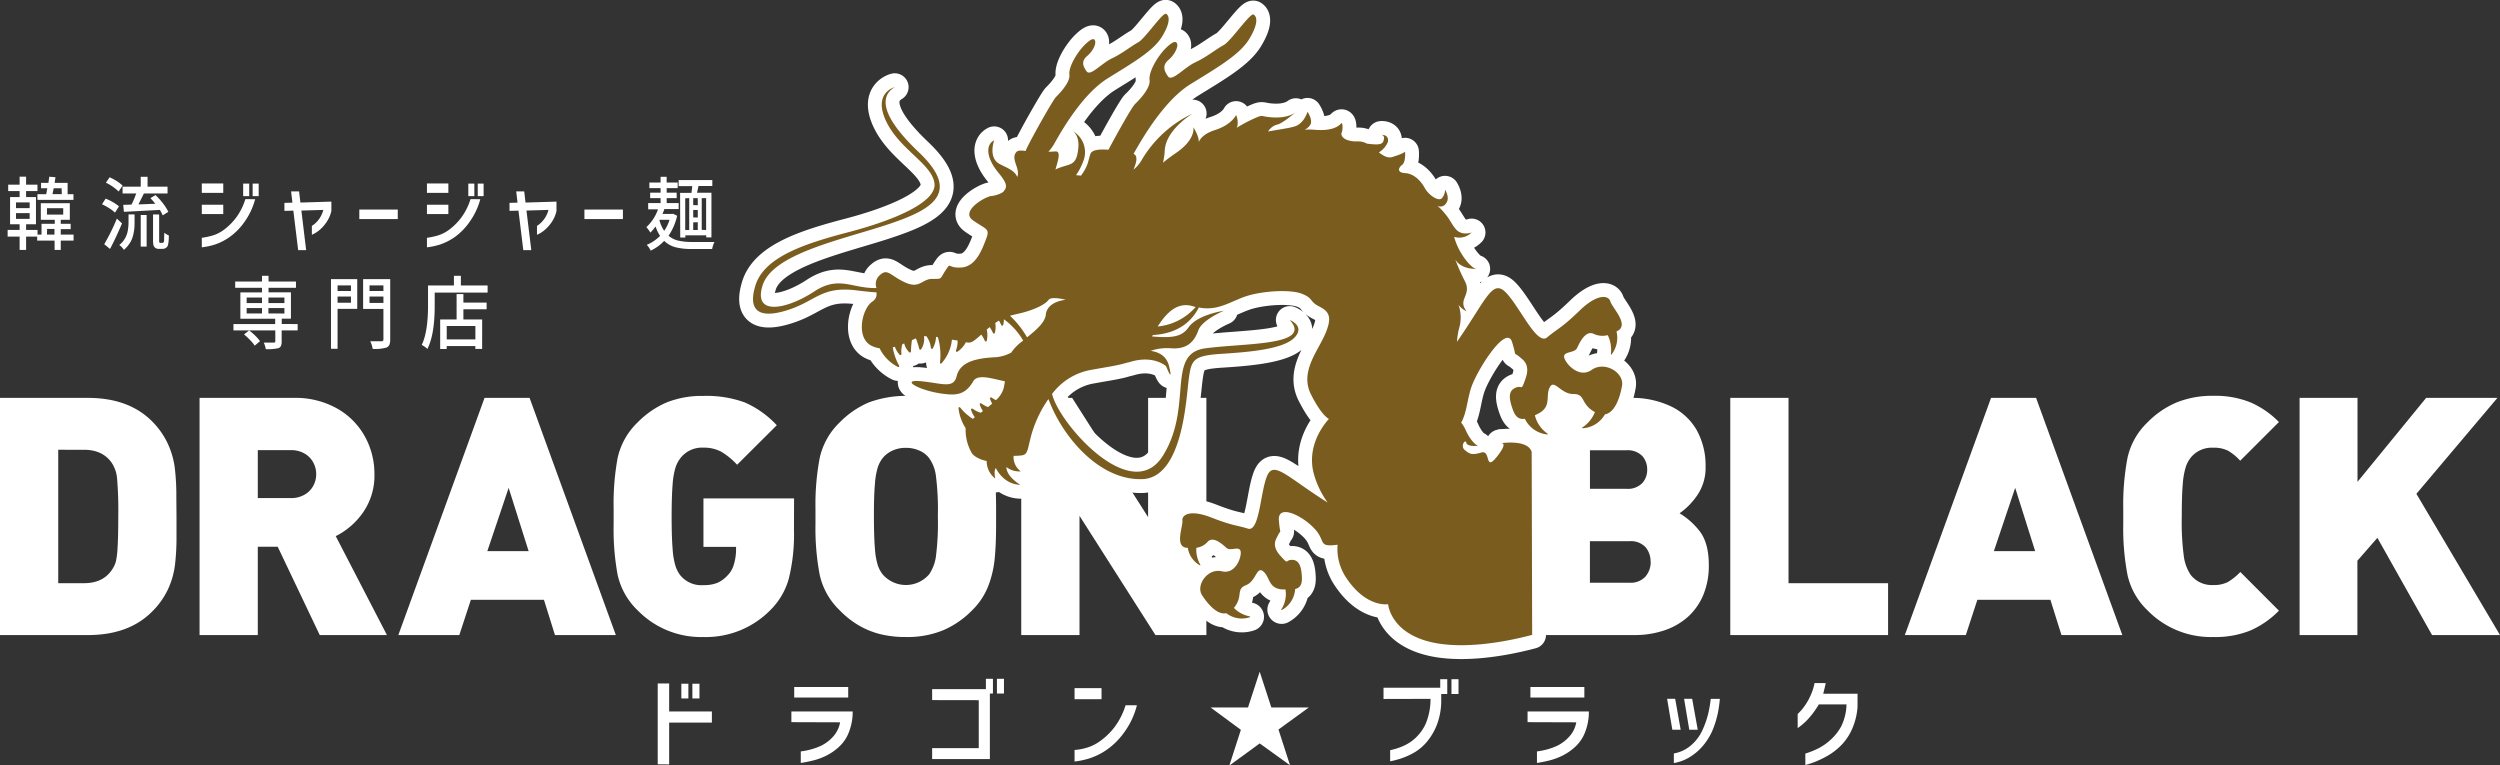 <svg xmlns="http://www.w3.org/2000/svg" viewBox="0 0 625.49 191.5"><rect x="0" y="0" width="625.49" height="191.5" fill="#333333" stroke="none"/><defs><style>.cls-1,.cls-2{fill:#fff;}.cls-2{stroke:#fff;stroke-linecap:round;stroke-linejoin:round;stroke-width:6.93px;}.cls-3{fill:#7a5c1e;}</style></defs><g id="レイヤー_2" data-name="レイヤー 2"><g id="レイヤー_1-2" data-name="レイヤー 1"><path class="cls-1" d="M164.56,191.22V171h2.86V178h10.69v2.79H167.42v10.46Zm5.91-16.47v-3.68h1.76v3.68Zm2.76,0v-3.68H175v3.68Z"/><path class="cls-1" d="M198,180.68V178h15.34a13.91,13.91,0,0,1-.9,5.06,9.64,9.64,0,0,1-2.54,3.81,13.88,13.88,0,0,1-3.37,2.29,16.7,16.7,0,0,1-3.29,1.16c-1,.24-2,.43-2.89.57V188a17.28,17.28,0,0,0,2.47-.48,15.87,15.87,0,0,0,2.73-1,10,10,0,0,0,2.82-2.14,7.22,7.22,0,0,0,1.82-3.66Zm.71-6.16v-2.63h13.51v2.63Z"/><path class="cls-1" d="M233.22,175.16v-2.74h13.45v-2.58h1.76v3.68h-.77v16.39H233.22v-2.73h11.66v-12Zm16.21-1.64v-3.68h1.76v3.68Z"/><path class="cls-1" d="M268.85,174.93v-2.76h6.75v2.76Zm15.6,1.53a19.64,19.64,0,0,1-3.1,6.66,18,18,0,0,1-4.35,4.4,16.51,16.51,0,0,1-4.24,2.16,19.61,19.61,0,0,1-3.91.85v-2.89a14,14,0,0,0,3.24-.62,11.39,11.39,0,0,0,3.53-1.88,16.63,16.63,0,0,0,3.4-3.45,17.86,17.86,0,0,0,2.59-5.23Z"/><path class="cls-1" d="M327.47,177l-7.6,5.52,2.89,8.95L315.17,186l-7.6,5.55,2.89-8.95L302.87,177h9.38l2.92-8.95,2.91,8.95Z"/><path class="cls-1" d="M346.15,174.88v-2.82h14.19v-2.12h1.76v3.69h-1.51v1.58a16.83,16.83,0,0,1-1.13,6.24,15.47,15.47,0,0,1-2.57,4.28,12.19,12.19,0,0,1-3.16,2.61,18.22,18.22,0,0,1-3.17,1.42,24.06,24.06,0,0,1-2.75.72v-2.79a16,16,0,0,0,3.17-1,10.82,10.82,0,0,0,3.11-2,11.33,11.33,0,0,0,2.59-3.55,16,16,0,0,0,1.23-6.29Zm17-1.25v-3.69h1.76v3.69Z"/><path class="cls-1" d="M382.19,180.68V178h15.34a13.91,13.91,0,0,1-.9,5.06,9.64,9.64,0,0,1-2.54,3.81,13.92,13.92,0,0,1-3.38,2.29,16.41,16.41,0,0,1-3.28,1.16c-1,.24-2,.43-2.89.57V188a17.55,17.55,0,0,0,2.47-.48,15.87,15.87,0,0,0,2.73-1,10,10,0,0,0,2.81-2.14,7.15,7.15,0,0,0,1.83-3.66Zm.71-6.16v-2.63h13.5v2.63Z"/><path class="cls-1" d="M419.12,174.83l1.38,7.74h-2.09l-1.31-7.74Zm-.33,16.08v-2.4a8.89,8.89,0,0,0,4.26-2,11,11,0,0,0,2.81-3.65,22.72,22.72,0,0,0,1.45-4,29,29,0,0,0,.71-4h2.28a30.54,30.54,0,0,1-.48,3.44,23.93,23.93,0,0,1-1.1,3.78,15,15,0,0,1-2.17,3.91,13.5,13.5,0,0,1-3.44,3.21A10.82,10.82,0,0,1,418.79,190.91Zm4.58-16.08,1.4,7.74h-2.12l-1.3-7.74Z"/><path class="cls-1" d="M456.8,170.91c-.19.86-.4,1.74-.64,2.66h8.59v3.28a16.68,16.68,0,0,1-1.4,5.63,13.75,13.75,0,0,1-2.71,4,16,16,0,0,1-3.25,2.53,24.84,24.84,0,0,1-3.12,1.54,21.94,21.94,0,0,1-2.58.85v-2.86a21.32,21.32,0,0,0,3.09-1.22,14.09,14.09,0,0,0,3.13-2.14,12.82,12.82,0,0,0,2.74-3.42,13.2,13.2,0,0,0,1.34-5.52h-6.93a21.31,21.31,0,0,1-3,4,15.38,15.38,0,0,1-2.29,1.93v-3.53a12.79,12.79,0,0,0,1.73-2A14.82,14.82,0,0,0,453,174a14.16,14.16,0,0,0,1-3.1Z"/><path class="cls-1" d="M44.16,129.22v4.85a58.73,58.73,0,0,1-.39,7.34,20.57,20.57,0,0,1-1.73,6A19.43,19.43,0,0,1,38,153.07q-5.82,5.82-16,5.82H0V99.55H22q10.16,0,16,5.82A19.56,19.56,0,0,1,42,111.05a20.66,20.66,0,0,1,1.73,6,58.79,58.79,0,0,1,.39,7.35Zm-14.57,0a95,95,0,0,0-.31-9.66A8.34,8.34,0,0,0,28,115.87c-1.5-2.22-3.84-3.34-7-3.34H14.57v33.38H21q4.77,0,7-3.34a7,7,0,0,0,1-2.1,22,22,0,0,0,.42-3.55C29.53,135.23,29.59,132.67,29.59,129.22Z"/><path class="cls-1" d="M96.81,158.89H80l-10.52-22.1H64.5v22.1H49.93V99.55h23.5a21.27,21.27,0,0,1,10.94,2.67,18.1,18.1,0,0,1,6.93,7,19.26,19.26,0,0,1,2.38,9.4,16.07,16.07,0,0,1-2.82,9.55A18.29,18.29,0,0,1,84,134.14Zm-17.7-40.23a6,6,0,0,0-.76-3,5.57,5.57,0,0,0-2.2-2.21,6.61,6.61,0,0,0-3.37-.83H64.5v12h8.28a6.61,6.61,0,0,0,3.37-.83,5.58,5.58,0,0,0,2.2-2.19A5.88,5.88,0,0,0,79.11,118.66Z"/><path class="cls-1" d="M154.08,158.89H138.85l-2.76-8.83H117.81l-2.89,8.83H99.66l21.57-59.34H132.5Zm-21.82-21-5-15.83-5.33,15.83Z"/><path class="cls-1" d="M198.65,132.72a46,46,0,0,1-1.28,12,17.64,17.64,0,0,1-4.54,7.83A22.59,22.59,0,0,1,176,159.38a22.15,22.15,0,0,1-16.47-6.68,17.61,17.61,0,0,1-5-8.87,62.62,62.62,0,0,1-1-12.62v-4a63,63,0,0,1,1-12.64,17.63,17.63,0,0,1,5-8.89,22.75,22.75,0,0,1,7.28-5A23.84,23.84,0,0,1,176,99.06a27.92,27.92,0,0,1,10.35,1.63,24.37,24.37,0,0,1,8,5.7l-9.93,9.89a17.67,17.67,0,0,0-4-3.28,9.18,9.18,0,0,0-4.42-1,6.82,6.82,0,0,0-5.74,2.6A7.8,7.8,0,0,0,169,117a19,19,0,0,0-.71,4.19c-.16,1.89-.25,4.58-.25,8.08s.09,6.2.25,8.1a19.3,19.3,0,0,0,.71,4.23,7.56,7.56,0,0,0,1.2,2.32A6.8,6.8,0,0,0,176,146.4a9,9,0,0,0,3.52-.59A7.79,7.79,0,0,0,182,144a6.32,6.32,0,0,0,1.63-2.85,12.86,12.86,0,0,0,.53-3.63v-.69H176V124.7h22.67Z"/><path class="cls-1" d="M249.22,129.22v2q0,5-.35,8.55a26,26,0,0,1-1.64,6.92,17.31,17.31,0,0,1-4,6,22.69,22.69,0,0,1-7.26,5,23.59,23.59,0,0,1-9.33,1.69,26.07,26.07,0,0,1-6.52-.75,20.6,20.6,0,0,1-5.37-2.22,22.88,22.88,0,0,1-4.66-3.71,17.54,17.54,0,0,1-5-8.87,61.81,61.81,0,0,1-1.06-12.62v-4a62.15,62.15,0,0,1,1.06-12.64,17.56,17.56,0,0,1,5-8.89,22.61,22.61,0,0,1,7.3-5,27.08,27.08,0,0,1,18.56,0,22.51,22.51,0,0,1,7.28,5,17.39,17.39,0,0,1,4,6,26.3,26.3,0,0,1,1.64,6.94q.34,3.58.35,8.55Zm-14.57,0a68.14,68.14,0,0,0-.51-10.34,9.79,9.79,0,0,0-1.65-4.23,5.94,5.94,0,0,0-2.38-1.87,8.06,8.06,0,0,0-3.48-.73,7.75,7.75,0,0,0-3.38.71,6.71,6.71,0,0,0-2.44,1.89,7.8,7.8,0,0,0-1.2,2.3,19,19,0,0,0-.71,4.19q-.26,2.83-.25,8.08t.25,8a18.41,18.41,0,0,0,.71,4.17,7.68,7.68,0,0,0,1.2,2.28,7.68,7.68,0,0,0,11.68,0,10.73,10.73,0,0,0,1.65-4.25A65.93,65.93,0,0,0,234.65,129.22Z"/><path class="cls-1" d="M301.83,158.89H289.09l-19-29.83v29.83H255.51V99.55h12.74l19,29.83V99.55h14.58Z"/><path class="cls-1" d="M427.54,141.4a19,19,0,0,1-1.38,7.45,15.37,15.37,0,0,1-3.86,5.49,16.71,16.71,0,0,1-5.94,3.39,22.91,22.91,0,0,1-7.32,1.16H383.22V99.55h24.6a22.73,22.73,0,0,1,10.29,2.14,14.66,14.66,0,0,1,6.44,6,18.17,18.17,0,0,1,2.18,9,12.16,12.16,0,0,1-2.12,7.27,17.41,17.41,0,0,1-4.39,4.46,18.36,18.36,0,0,1,5.13,4.61Q427.54,136,427.54,141.4Zm-15.42-23.92a5,5,0,0,0-1.24-3.4,5.07,5.07,0,0,0-4-1.42h-9.08v9.64h9.08a5.05,5.05,0,0,0,4-1.42A4.85,4.85,0,0,0,412.12,117.48Zm.85,23.08a5.47,5.47,0,0,0-1.26-3.65,5,5,0,0,0-4.07-1.5h-9.85v10.38h9.85a5,5,0,0,0,4.05-1.54A5.56,5.56,0,0,0,413,140.56Z"/><path class="cls-1" d="M472.39,158.89H432.91V99.55h14.57v46.36h24.91Z"/><path class="cls-1" d="M531,158.89H515.77L513,150.06H494.73l-2.89,8.83H476.58l21.57-59.34h11.27Zm-21.81-21-5-15.83-5.33,15.83Z"/><path class="cls-1" d="M570.18,152.79a23.09,23.09,0,0,1-7.1,4.94,23.4,23.4,0,0,1-9.33,1.65,22.15,22.15,0,0,1-16.46-6.68,17.47,17.47,0,0,1-5-8.87,61.81,61.81,0,0,1-1.06-12.62v-4a62.15,62.15,0,0,1,1.06-12.64,17.48,17.48,0,0,1,5-8.89,22.42,22.42,0,0,1,7.31-5,23.78,23.78,0,0,1,9.15-1.65,23.51,23.51,0,0,1,9.37,1.67,22.72,22.72,0,0,1,7.06,4.89l-9.69,9.68a13.23,13.23,0,0,0-3-2.48,7.69,7.69,0,0,0-3.73-.77,6.75,6.75,0,0,0-5.65,2.48,7.65,7.65,0,0,0-1.24,2.34,19,19,0,0,0-.74,4.15c-.17,1.86-.26,4.6-.26,8.2a65.57,65.57,0,0,0,.53,10.12,11,11,0,0,0,1.71,4.53,6.7,6.7,0,0,0,5.65,2.53,7.44,7.44,0,0,0,3.69-.78,14.91,14.91,0,0,0,3.07-2.48Z"/><path class="cls-1" d="M625.49,158.89h-17l-13.68-24.33-5,5.73v18.6H575.35V99.55h14.49v21l17.17-21h17.83l-20.27,24Z"/><path class="cls-1" d="M324.17,23.62l0,0Z"/><path class="cls-2" d="M375.29,110.93a2.89,2.89,0,0,1,.34-.05A1.28,1.28,0,0,0,375.29,110.93Z"/><path class="cls-2" d="M383.22,113.08c-.85-2.87-6.18-2.39-7.59-2.2.54,0,1.28.35-1.07,3.34-3.18,4-1.47-1.71-3.91-1s-2.93.37-4.15-.61.12-2.92.37-1.83,2.93.74,2.93.74-1.35-.37-2.93-3.54a9.13,9.13,0,0,0-1.29-2.25c1.49-2.6,1.52-6.26,2.73-9.36,1.85-4.74,8.63-15.18,10-10.8s0,2.11,2,3.83c.73.64,2.62,1.74,1.4,5.25S381,96.25,379.21,97s-1.8,2.49-.7,5.5c.67,1.86,1.56,2.49,3,2.28a7,7,0,0,0,5.62,3.92.11.11,0,0,0,.07-.2,7.77,7.77,0,0,1-3.18-4.6l.78-.38c3.52-1.78,1.8-4.38,2.93-6.59s2.76,1.69,5.9,1.65,1.68,2.49,5.41,4.52a8.19,8.19,0,0,1-3.14,3.85.11.11,0,0,0,.06.2,6.89,6.89,0,0,0,5.59-3.48c2.63-.45,3.84-4.6,4.28-7.19.55-3.23-4.32-6.25-7.61-3.93s-6.79-1.9-6.89-3.28,2.61-.93,3.21-2.13,2-4.48,4.07-3.67a5.18,5.18,0,0,0,3.64.38,8.24,8.24,0,0,1,.78,4.72.11.11,0,0,0,.2.08,6.76,6.76,0,0,0,1.21-5.72l.27-.14c3-1.58-1.37-5.82-1.8-7.37s-3.2-2.08-7.72,2.31-5.54,4.51-8.1,6.68-6.85-7.72-10.39-11.29c-3.36-3.39-4.92,2-12.16,12.38a17.26,17.26,0,0,1,.65-3.84,9.51,9.51,0,0,0-.27-5.38,5.3,5.3,0,0,0,2,1.6c-2.32-3,1.34-4-.37-7.44a53.59,53.59,0,0,1-2.44-5.49c1.59,2.56,5.25,2.31,5.25,2.31-1.34-.11-4.6-4.19-5.53-8a4.33,4.33,0,0,0,4.36-1.1s-2.38.91-3.86-.74c-1-1.07-1.62-2.64-2.79-3.94a12.22,12.22,0,0,0-1.94-2,1.62,1.62,0,0,0,2.19-.61c1.1-1.34-.24-3.41-.24-3.41a3.26,3.26,0,0,1-.85,2.19c-.86.74-3.18-.73-4.27-2.68s-2.81-3.54-4.89-3.66-1.7-1.34-.73-2.07.73-3.3.73-3.3-.36.49-3.17,1.34c-1.17.36-2.26-.29-3.38-1.15a5.67,5.67,0,0,0,2.24-2.57c.41-2-1.64-1.81-1.64-1.81s1.15,0,.49,1.65c-.37.92-1.86.8-4.09.54a4.22,4.22,0,0,0-2.16-.56c-3.42.12-4.51-1.34-4.15-2.2s.25-2.68-.12-2.32-1.71,2.08-6.83,1.59a16.72,16.72,0,0,0-2.35,0,3,3,0,0,0,1.49-1.31c.61-1.22-.73-3.17-.73-3.17s-.85,2.92-3.17,3.65c-1.49.47-4.12.79-6.69,1.28a3.82,3.82,0,0,1,2.14-1.7c1.31-.15,4.59-3,4.8-3.15-.2.16-1.87,1.48-5.4,1.34-3.77-.15-2.42-.91-5.13.3A37.08,37.08,0,0,0,309.37,32a3.07,3.07,0,0,0,.2-.36,4.75,4.75,0,0,0-.3-2.87s-1.06,2.42-5.28,3.77c-2.8.9-3.73,2.19-4.05,3,.07-1.49-1.37-3.72-1.37-3.72s.75,3-4.38,6.48c-1.18.8-2.26,1.62-3.22,2.41a16.79,16.79,0,0,0,.45-3.13c.32-5.23,7-9.18,7-9.18a29.23,29.23,0,0,0-12.82,11.71,8,8,0,0,1-2,2.32c.79-1.91,1.14-3.45,0-3.93.07-.12.14-.23.21-.36,1.94-3.41,7.43-13,14.1-17.12s12.22-7.31,14.61-11.21,2-5.67,1.13-6.17-5.66,6.67-7.55,7.68-4.28,3-7.05,4.28-5.79,4.91-6.8,3.53-1.51-2.77.12-4.16,2.4-3.27,2.15-4-1-.75-2.9,1.14-4.28,5.79-4,7.93-2.9,5.29-3.65,6-4.41,7.23-6.64,11.43c-2.2-.18-4.1,0-4.49,1-.63,1.78-.5,2.91-2.37,5.47l-1.25-.11a15,15,0,0,0,1.76-3.36,6.07,6.07,0,0,0-2.49-7.62s1.57,1,1.31,4.07c-.44,5.06-2.23,3.81-5.73,5.48.71-2.39,1.4-4.62,0-4.51l-1.76.09a12.53,12.53,0,0,0,1.69-2.43c1.8-3.17,6.91-12.06,13.12-15.93s11.36-6.79,13.59-10.42,1.87-5.27,1.05-5.74-5.27,6.21-7,7.14-4,2.81-6.55,4-5.39,4.56-6.33,3.27-1.41-2.57.12-3.86,2.22-3,2-3.75-.94-.7-2.69,1.05-4,5.39-3.75,7.38-2.7,4.92-3.4,5.63-5.74,9.6-7.26,12.76a4.57,4.57,0,0,0-.27.68c-1.57-.16-2.18-.19-2.64.72-.84,1.7,1.3,3.81.53,5.8-.72-1.72-2.59-2.26-4.47-3.28-2.88-1.57-1.31-5.91-1.31-5.91-2.23,1.19-2,4.47,1.18,8.27,2.55,3.09,1.83,3.67,1.05,4.69a7,7,0,0,1-3,1c-1.67.24-7.75,3.81-4.53,6.08s4.29,2,3.33,4.52-2.5,7-6.19,7.27-2.5-1.55-4,.71-.72,2.15-3.34,2.15-3.09,2.62-6.91.83-4.28-3.69-6.43-1.55a2.9,2.9,0,0,0-.6,3c-6.17.19-9.35-3.23-15.62.89-6.54,4.3-15.33,6.35-12.9-1.5S210,60.12,221.45,56.38s19.44-7.85,8.41-18.32-8.79-14.58-6-16.26c0,0-5.51,1.37-2.18,8.48S233.19,41,233.8,45.87,223.06,55.25,212.62,58,191.28,64,189,71.44s2.27,8.17,8.78,5.9,8-5.75,16.49-4.69c2.3.28,3.91.44,5,.5a2.14,2.14,0,0,1-1,2.29c-2.62,1.78-4.17,8.93-.36,11a6.56,6.56,0,0,0,2.16.69,10.28,10.28,0,0,0,4.59,4.68.23.23,0,0,0,.3-.33,13.58,13.58,0,0,1-1.59-4.58l.53-.14a5.84,5.84,0,0,0,1.19,2,.26.26,0,0,0,.45-.2,6.54,6.54,0,0,1,.22-2.44l.47-.19a4.68,4.68,0,0,0,1.25,2.2.26.26,0,0,0,.44-.18,22.67,22.67,0,0,1,.24-2.85c.35-.16.7-.31,1-.44A20.68,20.68,0,0,1,230,87.3a.26.26,0,0,0,.47.08,4.7,4.7,0,0,0,.7-3.27c.21,0,.41,0,.61,0a.94.94,0,0,0,.12.18,5.94,5.94,0,0,1,1,2.76.26.26,0,0,0,.48.11,6.45,6.45,0,0,0,.81-2.88l.46.08a15.83,15.83,0,0,1,.53,6.33.22.22,0,0,0,.39.19A10.26,10.26,0,0,0,238.16,85c.32,0,.64.1,1,.13l.42.06a6.49,6.49,0,0,1-.4,2.5.26.26,0,0,0,.37.31,6.5,6.5,0,0,0,2.12-2.38c1.18.26,1.59.12,3.84-1.91a7.24,7.24,0,0,1,.88,1.55.26.26,0,0,0,.49,0,6.31,6.31,0,0,0,0-2.8l.73-.62a8.61,8.61,0,0,1,.82,1.44.25.25,0,0,0,.48,0,5.9,5.9,0,0,0,.1-2.48l.92-.59a8.35,8.35,0,0,1,.57,1.09.26.26,0,0,0,.49,0,5.08,5.08,0,0,0,.18-1.42A17.36,17.36,0,0,1,256,85.22a11.84,11.84,0,0,0-3,3s0,0,0,0a10.16,10.16,0,0,1-3.74,1.15c-6.17.26-9.13,1.63-9.92,4.78s-3.53,1.76-8.91,1.23-.58,2.3,5.21,3.1c3.15.43,5.75.6,7.85-3.07,1.07-1.87,4.38-.79,7.94,0-.09.54-.19,1.1-.32,1.71a6.4,6.4,0,0,1-1.92,3,7.13,7.13,0,0,1-1.08-.65.26.26,0,0,0-.41.27,5,5,0,0,0,.55,1.24c-.34.3-.69.58-1.05.87a7.36,7.36,0,0,1-1.65-.9.26.26,0,0,0-.41.28,5.5,5.5,0,0,0,.79,1.61l-.57.43a6.75,6.75,0,0,1-2-1,.26.26,0,0,0-.4.28,5.54,5.54,0,0,0,.94,1.83l-.49.42a12.58,12.58,0,0,1-3.18-2.85.23.23,0,0,0-.41.15,11.17,11.17,0,0,0,1.77,5,1.25,1.25,0,0,0,0,.32,11.64,11.64,0,0,0,1.43,5.72c.47,1,2.1,1.85,3.84,2.2a5.49,5.49,0,0,0,2.17,4.4s-.48-1.81.12-2.65c0,0,1.8,4.09,6.14,4.21,0,0-3.49-2-3.49-4.45a5.17,5.17,0,0,0,3.61,1.08,4.35,4.35,0,0,1-1.81-3.88c.47,0,1,0,1.69-.08,1.91-.12,1.67-1.07,2.74-5.12a29.91,29.91,0,0,1,4.27-9c.31.75.61,1.49.92,2.18,3.79,8.47,12.41,18.16,22.55,17.85s11-20.12,11.65-25,1.06-5.9,8.32-6.36,15.43-1.21,18.16-4.08-1.21-4.39-1.21-4.39c5.9,6.51-11.35,5.75-21.19,7.11s-2.87,14.68-10.59,26.93-25.27-7.41-27.54-15l-.15-.52a15.6,15.6,0,0,1,9.1-5.9c4.21-.8,7.19-1.16,9.45-1.88.37-.08.76-.17,1.16-.29,5.82-1.69,8.82,1.13,8.82,1.13s1.87,4.69.75,0c-.57-2.36-2.23-3.49-4.61-3.85a12.71,12.71,0,0,1,5-.65c4.32.37,6-1.88,6.94-4.5s6.38-4.88,6.38-4.88-6.57.94-8.82,4.13c-1.64,2.33-3.89,2.75-9.14,2.3l.19-.36c7-.37,10.11-4.13,11.5-6.89,4.53.89,7.44-1.2,11.24-2.61,4.17-1.54,11.55-2,14.53-.83s1.79,1.91,4.41,3.22,3.22,2.86,1.31,7.14-6.19,9.3-3.45,14.78,4.52,6.19,4.52,6.19-6.07,6.07-3.69,14.06a22.42,22.42,0,0,0,3.36,6.85c-10.23-6.42-13.52-10.66-15.19-6.56s-1.85,14-4.76,13.09-3.79-.68-9.12-2.77-7.45-.68-7.27.76-2,6.52,1.07,6.81l.28,0a6.07,6.07,0,0,0,3,4.36c.08.06.18,0,.14-.13a7.42,7.42,0,0,1-1-4.23,4.63,4.63,0,0,0,2.91-1.59c1.45-1.4,3.77.87,4.69,1.66s3-.53,3.44.66-1.06,6-4.63,5.15-6.58,3.43-5,5.94c1.28,2,3.74,5.07,6.09,4.54a6.31,6.31,0,0,0,5.9,1,.11.11,0,0,0,0-.2,7.4,7.4,0,0,1-4-2.12c2.42-3,.39-4.65,3-5.68s2.64-4.89,4.36-3.44,1.19,4.23,4.76,4.5l.78,0a7,7,0,0,1-1.05,5,.1.1,0,0,0,.13.14,6.38,6.38,0,0,0,3.34-5.24c1.25-.32,1.77-1.16,1.69-2.95-.13-2.91-.79-4.36-2.51-4.36s-.66,1.45-2.91-1.06-1.05-4.1-.66-4.89c1-2.12.67.26.32-3.9s5.58-1.42,8.78,1.9.76,4.84,5.91,4.17a13,13,0,0,0,2.28,8.45c5,7.38,10.36,6.43,10.36,6.43s.6,7.74,12.15,9.77c8.59,1.5,19.07-.81,23.89-2.1ZM261.65,78.77c-.2,1.92-2.48,3.87-4.68,5.63A23.65,23.65,0,0,0,252.7,79c1.13-.33,2.26-.52,3.59-.89,3.46-1,5.36-2.15,6.08-3.1s4.29,0,4.29,0S262,75.32,261.65,78.77Zm28,2.92c2.23-3.52,5-6.25,8.83-5.06l.67.18A14.46,14.46,0,0,1,289.63,81.69Z"/><path class="cls-3" d="M375.29,110.93a2.89,2.89,0,0,1,.34-.05A1.28,1.28,0,0,0,375.29,110.93Z"/><path class="cls-3" d="M383.22,113.08c-.85-2.87-6.18-2.39-7.59-2.2.54,0,1.28.35-1.07,3.34-3.18,4-1.47-1.71-3.91-1s-2.93.37-4.15-.61.12-2.92.37-1.83,2.93.74,2.93.74-1.35-.37-2.93-3.54a9.13,9.13,0,0,0-1.29-2.25c1.49-2.6,1.52-6.26,2.73-9.36,1.85-4.74,8.63-15.18,10-10.8s0,2.11,2,3.83c.73.64,2.62,1.74,1.4,5.25S381,96.25,379.21,97s-1.8,2.49-.7,5.5c.67,1.86,1.56,2.49,3,2.28a7,7,0,0,0,5.62,3.92.11.11,0,0,0,.07-.2,7.77,7.77,0,0,1-3.18-4.6l.78-.38c3.52-1.78,1.8-4.38,2.93-6.59s2.76,1.69,5.9,1.65,1.68,2.49,5.41,4.52a8.19,8.19,0,0,1-3.14,3.85.11.11,0,0,0,.06.2,6.89,6.89,0,0,0,5.59-3.48c2.63-.45,3.84-4.6,4.28-7.19.55-3.23-4.32-6.25-7.61-3.93s-6.79-1.9-6.89-3.28,2.61-.93,3.21-2.13,2-4.48,4.07-3.67a5.18,5.18,0,0,0,3.64.38,8.24,8.24,0,0,1,.78,4.72.11.11,0,0,0,.2.08,6.76,6.76,0,0,0,1.21-5.72l.27-.14c3-1.58-1.37-5.82-1.8-7.37s-3.2-2.08-7.72,2.31-5.54,4.51-8.1,6.68-6.85-7.72-10.39-11.29c-3.36-3.39-4.92,2-12.16,12.38a17.26,17.26,0,0,1,.65-3.84,9.51,9.51,0,0,0-.27-5.38,5.3,5.3,0,0,0,2,1.6c-2.32-3,1.34-4-.37-7.44a53.59,53.59,0,0,1-2.44-5.49c1.59,2.56,5.25,2.31,5.25,2.31-1.34-.11-4.6-4.19-5.53-8a4.33,4.33,0,0,0,4.36-1.1s-2.38.91-3.86-.74c-1-1.07-1.62-2.64-2.79-3.94a12.22,12.22,0,0,0-1.94-2,1.62,1.62,0,0,0,2.19-.61c1.1-1.34-.24-3.41-.24-3.41a3.26,3.26,0,0,1-.85,2.19c-.86.74-3.18-.73-4.27-2.68s-2.81-3.54-4.89-3.66-1.7-1.34-.73-2.07.73-3.3.73-3.3-.36.49-3.17,1.34c-1.17.36-2.26-.29-3.38-1.15a5.67,5.67,0,0,0,2.24-2.57c.41-2-1.64-1.81-1.64-1.81s1.15,0,.49,1.65c-.37.92-1.86.8-4.09.54a4.22,4.22,0,0,0-2.16-.56c-3.42.12-4.51-1.34-4.15-2.2s.25-2.68-.12-2.32-1.71,2.08-6.83,1.59a16.72,16.72,0,0,0-2.35,0,3,3,0,0,0,1.49-1.31c.61-1.22-.73-3.17-.73-3.17s-.85,2.92-3.17,3.65c-1.49.47-4.12.79-6.69,1.28a3.82,3.82,0,0,1,2.14-1.7c1.31-.15,4.59-3,4.8-3.15-.2.16-1.87,1.48-5.4,1.34-3.77-.15-2.42-.91-5.13.3A37.08,37.08,0,0,0,309.37,32a3.07,3.07,0,0,0,.2-.36,4.75,4.75,0,0,0-.3-2.87s-1.06,2.42-5.28,3.77c-2.8.9-3.73,2.19-4.05,3,.07-1.49-1.37-3.72-1.37-3.72s.75,3-4.38,6.48c-1.18.8-2.26,1.62-3.22,2.41a16.79,16.79,0,0,0,.45-3.13c.32-5.23,7-9.18,7-9.18a29.23,29.23,0,0,0-12.82,11.71,8,8,0,0,1-2,2.32c.79-1.91,1.14-3.45,0-3.93.07-.12.14-.23.21-.36,1.94-3.41,7.43-13,14.1-17.12s12.22-7.31,14.61-11.21,2-5.67,1.13-6.17-5.66,6.67-7.55,7.68-4.28,3-7.05,4.28-5.79,4.91-6.8,3.53-1.51-2.77.12-4.16,2.4-3.27,2.15-4-1-.75-2.9,1.14-4.28,5.79-4,7.93-2.9,5.29-3.65,6-4.41,7.23-6.64,11.43c-2.2-.18-4.1,0-4.49,1-.63,1.78-.5,2.91-2.37,5.47l-1.25-.11a15,15,0,0,0,1.76-3.36,6.07,6.07,0,0,0-2.49-7.62s1.57,1,1.31,4.07c-.44,5.06-2.23,3.81-5.73,5.48.71-2.39,1.4-4.62,0-4.51l-1.76.09a12.53,12.53,0,0,0,1.69-2.43c1.8-3.17,6.91-12.06,13.12-15.93s11.36-6.79,13.59-10.42,1.87-5.27,1.05-5.74-5.27,6.21-7,7.14-4,2.81-6.55,4-5.39,4.56-6.33,3.27-1.41-2.57.12-3.86,2.22-3,2-3.75-.94-.7-2.69,1.05-4,5.39-3.75,7.38-2.7,4.92-3.4,5.63-5.74,9.6-7.26,12.76a4.57,4.57,0,0,0-.27.68c-1.57-.16-2.18-.19-2.64.72-.84,1.7,1.3,3.81.53,5.8-.72-1.72-2.59-2.26-4.47-3.28-2.88-1.57-1.31-5.91-1.31-5.91-2.23,1.19-2,4.47,1.18,8.27,2.55,3.09,1.83,3.67,1.05,4.69a7,7,0,0,1-3,1c-1.67.24-7.75,3.81-4.53,6.08s4.29,2,3.33,4.52-2.5,7-6.19,7.27-2.5-1.55-4,.71-.72,2.15-3.34,2.15-3.09,2.62-6.91.83-4.28-3.69-6.43-1.55a2.9,2.9,0,0,0-.6,3c-6.17.19-9.35-3.23-15.62.89-6.54,4.3-15.33,6.35-12.9-1.5S210,60.12,221.45,56.38s19.44-7.85,8.41-18.32-8.79-14.58-6-16.26c0,0-5.51,1.37-2.18,8.48S233.19,41,233.8,45.87,223.06,55.25,212.62,58,191.28,64,189,71.44s2.27,8.17,8.78,5.9,8-5.75,16.49-4.69c2.3.28,3.91.44,5,.5a2.14,2.14,0,0,1-1,2.29c-2.62,1.78-4.17,8.93-.36,11a6.56,6.56,0,0,0,2.16.69,10.28,10.28,0,0,0,4.59,4.68.23.23,0,0,0,.3-.33,13.58,13.58,0,0,1-1.59-4.58l.53-.14a5.84,5.84,0,0,0,1.19,2,.26.26,0,0,0,.45-.2,6.54,6.54,0,0,1,.22-2.44l.47-.19a4.68,4.68,0,0,0,1.25,2.2.26.26,0,0,0,.44-.18,22.67,22.67,0,0,1,.24-2.85c.35-.16.7-.31,1-.44A20.68,20.68,0,0,1,230,87.3a.26.26,0,0,0,.47.08,4.7,4.7,0,0,0,.7-3.27c.21,0,.41,0,.61,0a.94.94,0,0,0,.12.18,5.94,5.94,0,0,1,1,2.76.26.26,0,0,0,.48.11,6.45,6.45,0,0,0,.81-2.88l.46.08a15.83,15.83,0,0,1,.53,6.33.22.22,0,0,0,.39.19A10.26,10.26,0,0,0,238.16,85c.32,0,.64.1,1,.13l.42.06a6.49,6.49,0,0,1-.4,2.5.26.26,0,0,0,.37.31,6.5,6.5,0,0,0,2.12-2.38c1.18.26,1.59.12,3.84-1.91a7.24,7.24,0,0,1,.88,1.55.26.26,0,0,0,.49,0,6.31,6.31,0,0,0,0-2.8l.73-.62a8.61,8.61,0,0,1,.82,1.44.25.25,0,0,0,.48,0,5.9,5.9,0,0,0,.1-2.48l.92-.59a8.35,8.35,0,0,1,.57,1.09.26.26,0,0,0,.49,0,5.08,5.08,0,0,0,.18-1.42A17.36,17.36,0,0,1,256,85.22a11.84,11.84,0,0,0-3,3s0,0,0,0a10.16,10.16,0,0,1-3.74,1.15c-6.17.26-9.13,1.63-9.92,4.78s-3.53,1.76-8.91,1.23-.58,2.3,5.21,3.1c3.15.43,5.75.6,7.85-3.07,1.07-1.87,4.38-.79,7.94,0-.09.54-.19,1.1-.32,1.71a6.4,6.4,0,0,1-1.92,3,7.13,7.13,0,0,1-1.08-.65.26.26,0,0,0-.41.27,5,5,0,0,0,.55,1.24c-.34.3-.69.58-1.05.87a7.36,7.36,0,0,1-1.65-.9.26.26,0,0,0-.41.28,5.5,5.5,0,0,0,.79,1.61l-.57.43a6.75,6.75,0,0,1-2-1,.26.26,0,0,0-.4.28,5.54,5.54,0,0,0,.94,1.83l-.49.42a12.58,12.58,0,0,1-3.18-2.85.23.23,0,0,0-.41.15,11.17,11.17,0,0,0,1.77,5,1.25,1.25,0,0,0,0,.32,11.64,11.64,0,0,0,1.43,5.72c.47,1,2.1,1.85,3.84,2.2a5.49,5.49,0,0,0,2.17,4.4s-.48-1.81.12-2.65c0,0,1.8,4.09,6.14,4.21,0,0-3.49-2-3.49-4.45a5.17,5.17,0,0,0,3.61,1.08,4.35,4.35,0,0,1-1.81-3.88c.47,0,1,0,1.69-.08,1.91-.12,1.67-1.07,2.74-5.12a29.91,29.91,0,0,1,4.27-9c.31.75.61,1.49.92,2.18,3.79,8.47,12.41,18.16,22.55,17.85s11-20.12,11.65-25,1.06-5.9,8.32-6.36,15.43-1.21,18.16-4.08-1.21-4.39-1.21-4.39c5.9,6.51-11.35,5.75-21.19,7.11s-2.87,14.68-10.59,26.93-25.27-7.41-27.54-15l-.15-.52a15.6,15.6,0,0,1,9.1-5.9c4.21-.8,7.19-1.16,9.45-1.88.37-.08.76-.17,1.16-.29,5.82-1.69,8.82,1.13,8.82,1.13s1.87,4.69.75,0c-.57-2.36-2.23-3.49-4.61-3.85a12.71,12.71,0,0,1,5-.65c4.32.37,6-1.88,6.94-4.5s6.38-4.88,6.38-4.88-6.57.94-8.82,4.13c-1.64,2.33-3.89,2.75-9.14,2.3l.19-.36c7-.37,10.11-4.13,11.5-6.89,4.53.89,7.44-1.2,11.24-2.61,4.17-1.54,11.55-2,14.53-.83s1.79,1.91,4.41,3.22,3.22,2.86,1.31,7.14-6.19,9.3-3.45,14.78,4.52,6.19,4.52,6.19-6.07,6.07-3.69,14.06a22.42,22.42,0,0,0,3.36,6.85c-10.23-6.42-13.52-10.66-15.19-6.56s-1.85,14-4.76,13.09-3.79-.68-9.12-2.77-7.45-.68-7.27.76-2,6.52,1.07,6.81l.28,0a6.07,6.07,0,0,0,3,4.36c.08.06.18,0,.14-.13a7.42,7.42,0,0,1-1-4.23,4.63,4.63,0,0,0,2.91-1.59c1.45-1.4,3.77.87,4.69,1.66s3-.53,3.44.66-1.06,6-4.63,5.15-6.58,3.43-5,5.94c1.28,2,3.74,5.07,6.09,4.54a6.31,6.31,0,0,0,5.9,1,.11.11,0,0,0,0-.2,7.4,7.4,0,0,1-4-2.12c2.42-3,.39-4.65,3-5.68s2.64-4.89,4.36-3.44,1.19,4.23,4.76,4.5l.78,0a7,7,0,0,1-1.05,5,.1.1,0,0,0,.13.14,6.38,6.38,0,0,0,3.34-5.24c1.25-.32,1.77-1.16,1.69-2.95-.13-2.91-.79-4.36-2.51-4.36s-.66,1.45-2.91-1.06-1.05-4.1-.66-4.89c1-2.12.67.26.32-3.9s5.58-1.42,8.78,1.9.76,4.84,5.91,4.17a13,13,0,0,0,2.28,8.45c5,7.38,10.36,6.43,10.36,6.43s.6,7.74,12.15,9.77c8.59,1.5,19.07-.81,23.89-2.1ZM261.65,78.77c-.2,1.92-2.48,3.87-4.68,5.63A23.65,23.65,0,0,0,252.7,79c1.13-.33,2.26-.52,3.59-.89,3.46-1,5.36-2.15,6.08-3.1s4.29,0,4.29,0S262,75.32,261.65,78.77Zm28,2.92c2.23-3.52,5-6.25,8.83-5.06l.67.18A14.46,14.46,0,0,1,289.63,81.69Z"/><path class="cls-1" d="M18.41,58.7v1.49H15.2v2.34H13.66V60.19H9.3v-1H6.53v3.34H4.91V59.19h-3V57.53h3V56.11H2.52V49.3H4.91V47.81H2.05V46.2H4.91v-2H6.53v2H9.37v1.61H6.53V49.3H9v6.81H6.53v1.42H9.39V58.7h1V56h3.31V55H10.21V50.84h7.26V55H15.2v1h2.48v1.33H15.2V58.7ZM4,50.64v1.43H7.42V50.64Zm0,2.68v1.44H7.42V53.32Zm5.36-4.74h2.2c.08-.37.17-.86.28-1.47H10.27V45.75h1.84c0-.15.06-.39.11-.74s.08-.62.1-.8l1.56.13q-.11.69-.21,1.41h3.25v2.83h1.46V50h-9Zm2.39,3.51v1.6h4.07v-1.6Zm0,6.61h1.88V57.28H11.78Zm3.67-11.59h-2c0,.2-.09.46-.15.79s-.11.56-.13.68h2.32Z"/><path class="cls-1" d="M29.77,51.62l-1,1.58a9.19,9.19,0,0,0-1.43-1.1,17,17,0,0,0-1.82-1l.91-1.4A12.83,12.83,0,0,1,29.77,51.62Zm-.53,3.08,1.29,1.19q-1.43,3.4-3,6.4L26.08,61.1A52.23,52.23,0,0,0,29.24,54.7Zm1.44-8.27-1,1.48a12.19,12.19,0,0,0-3.18-2.2l.92-1.35A11.62,11.62,0,0,1,30.68,46.43Zm1.48,9.21v-2h1.51v2a15.52,15.52,0,0,1-.09,1.76,12.08,12.08,0,0,1-.34,1.72,6.11,6.11,0,0,1-.83,1.8A7.16,7.16,0,0,1,31,62.51a4.44,4.44,0,0,0-1.16-1.21,5.67,5.67,0,0,0,1.54-1.85A6.22,6.22,0,0,0,32,57.56,13.5,13.5,0,0,0,32.16,55.64ZM30.67,46.7h4.54V44.23h1.71V46.7h5v1.7H36c-.69,1.42-1.15,2.33-1.37,2.73.94,0,2.35-.08,4.23-.15q-.51-.65-1.23-1.41l1.28-.76a18.16,18.16,0,0,1,1.87,2.07A13.52,13.52,0,0,1,42.12,53l-1.41.88A10.35,10.35,0,0,0,40,52.52L31,53l-.17-1.75,2.07-.06a21.89,21.89,0,0,0,1.18-2.79H30.67Zm4.54,15v-7.9h1.48v7.9Zm4.94-.94h.4a.44.44,0,0,0,.32-.08.87.87,0,0,0,.19-.52c0-.29,0-.93.06-1.94a4.16,4.16,0,0,0,1.12.69,11.26,11.26,0,0,1-.18,2.28,1.26,1.26,0,0,1-.54.82,1.4,1.4,0,0,1-.9.25h-.89a1.31,1.31,0,0,1-1.07-.43,1.21,1.21,0,0,1-.29-.6,6.61,6.61,0,0,1-.08-1.31V53.65h1.53v6.4a1.37,1.37,0,0,0,.08.64A.3.3,0,0,0,40.15,60.77Z"/><path class="cls-1" d="M50.49,48.25V45.91h5.37v2.34Zm13.35,1.59a17.49,17.49,0,0,1-2.68,5.69,15.63,15.63,0,0,1-3.7,3.77,14.34,14.34,0,0,1-3.62,1.86,17.33,17.33,0,0,1-3.35.72V59.5a19,19,0,0,0,2.78-.6,9.26,9.26,0,0,0,3-1.6,15,15,0,0,0,2.91-3,15.23,15.23,0,0,0,2.21-4.48ZM50.49,53.56V51.22h5.37v2.34Zm10.35-4.48V45.93h1.51v3.15Zm2.37,0V45.93h1.51v3.15Z"/><path class="cls-1" d="M71.16,52.76v-2l2-.06-.33-2.82h2l.33,2.8,7.75-.24V52.8a8.22,8.22,0,0,1-1.33,2.94,9.06,9.06,0,0,1-1.87,2,7.68,7.68,0,0,1-1.68,1V56.52a6.64,6.64,0,0,0,2.86-4l-5.49.16,1.2,9.91h-2l-1.21-9.89Z"/><path class="cls-1" d="M89.9,54.81V52.43h9.62v2.38Z"/><path class="cls-1" d="M106.82,48.25V45.91h5.36v2.34Zm13.35,1.59a17.51,17.51,0,0,1-2.69,5.69,15.61,15.61,0,0,1-3.69,3.77,14.56,14.56,0,0,1-3.63,1.86,17.24,17.24,0,0,1-3.34.72V59.5a19.33,19.33,0,0,0,2.78-.6,9.36,9.36,0,0,0,3-1.6,15,15,0,0,0,2.91-3,15.48,15.48,0,0,0,2.21-4.48Zm-13.35,3.72V51.22h5.36v2.34Zm10.35-4.48V45.93h1.51v3.15Zm2.36,0V45.93H121v3.15Z"/><path class="cls-1" d="M127.48,52.76v-2l2-.06-.32-2.82h2l.32,2.8,7.75-.24V52.8a8,8,0,0,1-1.32,2.94,9.3,9.3,0,0,1-1.87,2,7.49,7.49,0,0,1-1.69,1V56.52a6.7,6.7,0,0,0,2.87-4l-5.5.16,1.21,9.91h-2l-1.21-9.89Z"/><path class="cls-1" d="M146.22,54.81V52.43h9.63v2.38Z"/><path class="cls-1" d="M168.42,53.49l1,.49a14.61,14.61,0,0,1-2.15,5,5.78,5.78,0,0,0,2.46,1.23,15.07,15.07,0,0,0,3.39.33h2.75l2.89,0a6.38,6.38,0,0,0-.58,1.76H173a15.85,15.85,0,0,1-4-.44,6.51,6.51,0,0,1-2.83-1.59,10.86,10.86,0,0,1-3.39,2.44,3.18,3.18,0,0,0-.42-.77,3.9,3.9,0,0,0-.55-.68,10.37,10.37,0,0,0,3.34-2.24,10.16,10.16,0,0,1-1.13-2.36,13,13,0,0,1-1.3,1.54,8.26,8.26,0,0,0-1-1.37,11,11,0,0,0,2.91-4.45h-2.46V50.8h3.11V49.57h-2.61V48.21h2.61V47.07h-2.81v-1.4h2.81V44.23h1.51v1.44h2.76v1.4H166.8v1.14h2.5v1.36h-2.5V50.8h3v1.5h-3.57a9.71,9.71,0,0,1-.49,1.23h2.37ZM165.06,55l-.07.11a9.15,9.15,0,0,0,1.18,2.64A9.62,9.62,0,0,0,167.51,55Zm5.1-6.74H173c.09-.66.15-1.22.2-1.69h-3.41V45.06h8.43v1.47h-3.46c-.16.78-.29,1.34-.37,1.69H178V59.39h-1.3v-.51h-5.23v.55h-1.28Zm1.28,1.35v7.94h1V49.57Zm3.14,1.74V49.57h-1.14v1.74Zm0,3.08V52.54h-1.14v1.85Zm-1.14,1.21v1.91h1.14V55.6Zm3.23,1.91V49.57h-1.1v7.94Z"/><path class="cls-1" d="M74.47,81.08v1.58h-4v2.79a2.64,2.64,0,0,1-.18,1.1,1.05,1.05,0,0,1-.65.56,11.92,11.92,0,0,1-3.14.25A6.7,6.7,0,0,0,66,85.72c.72,0,1.56,0,2.52,0a.39.39,0,0,0,.28-.1.34.34,0,0,0,.08-.27V82.66H58.41V81.08H68.85V79.75H60.14V73.16h5.41V72H58.84V70.44h6.71V69h1.64v1.44h6.86V72H67.19v1.14h5.6v6.59h-2.3v1.33Zm-9.41,4.27-1.33,1.13a9.26,9.26,0,0,0-1.15-1.39,19.6,19.6,0,0,0-1.52-1.42l1.26-1A13.48,13.48,0,0,1,65.06,85.35ZM61.71,74.44v1.39h3.84V74.44Zm0,2.64v1.34h3.84V77.08Zm9.45-2.64h-4v1.39h4Zm0,4V77.08h-4v1.34Z"/><path class="cls-1" d="M89.38,69.84v7.43H84.46v10H82.81V69.84ZM87.81,71.4H84.46v1.4h3.35Zm-3.35,4.35h3.35V74.19H84.46Zm13.17-5.91V84.92a3.56,3.56,0,0,1-.2,1.34,1.41,1.41,0,0,1-.71.69,10.72,10.72,0,0,1-3.48.35,6.51,6.51,0,0,0-.6-1.91c.53,0,1.47,0,2.81,0a.45.45,0,0,0,.48-.51V77.29H90.85V69.84Zm-1.7,1.56H92.45v1.4h3.48Zm-3.48,4.39h3.48v-1.6H92.45Z"/><path class="cls-1" d="M115.31,71.42H122v1.79H108.76v3.28q0,7.24-1.83,10.81a6,6,0,0,0-1.42-1c1-2,1.58-5.3,1.58-9.76V71.42h6.48V69h1.74Zm.63,2.15v2.14h5.81v1.66h-5.81v2.56h4.69V87.3h-1.7v-.72h-7.17v.74h-1.63V79.93h4.11V73.57Zm3,11.35V81.57h-7.17v3.35Z"/></g></g></svg>